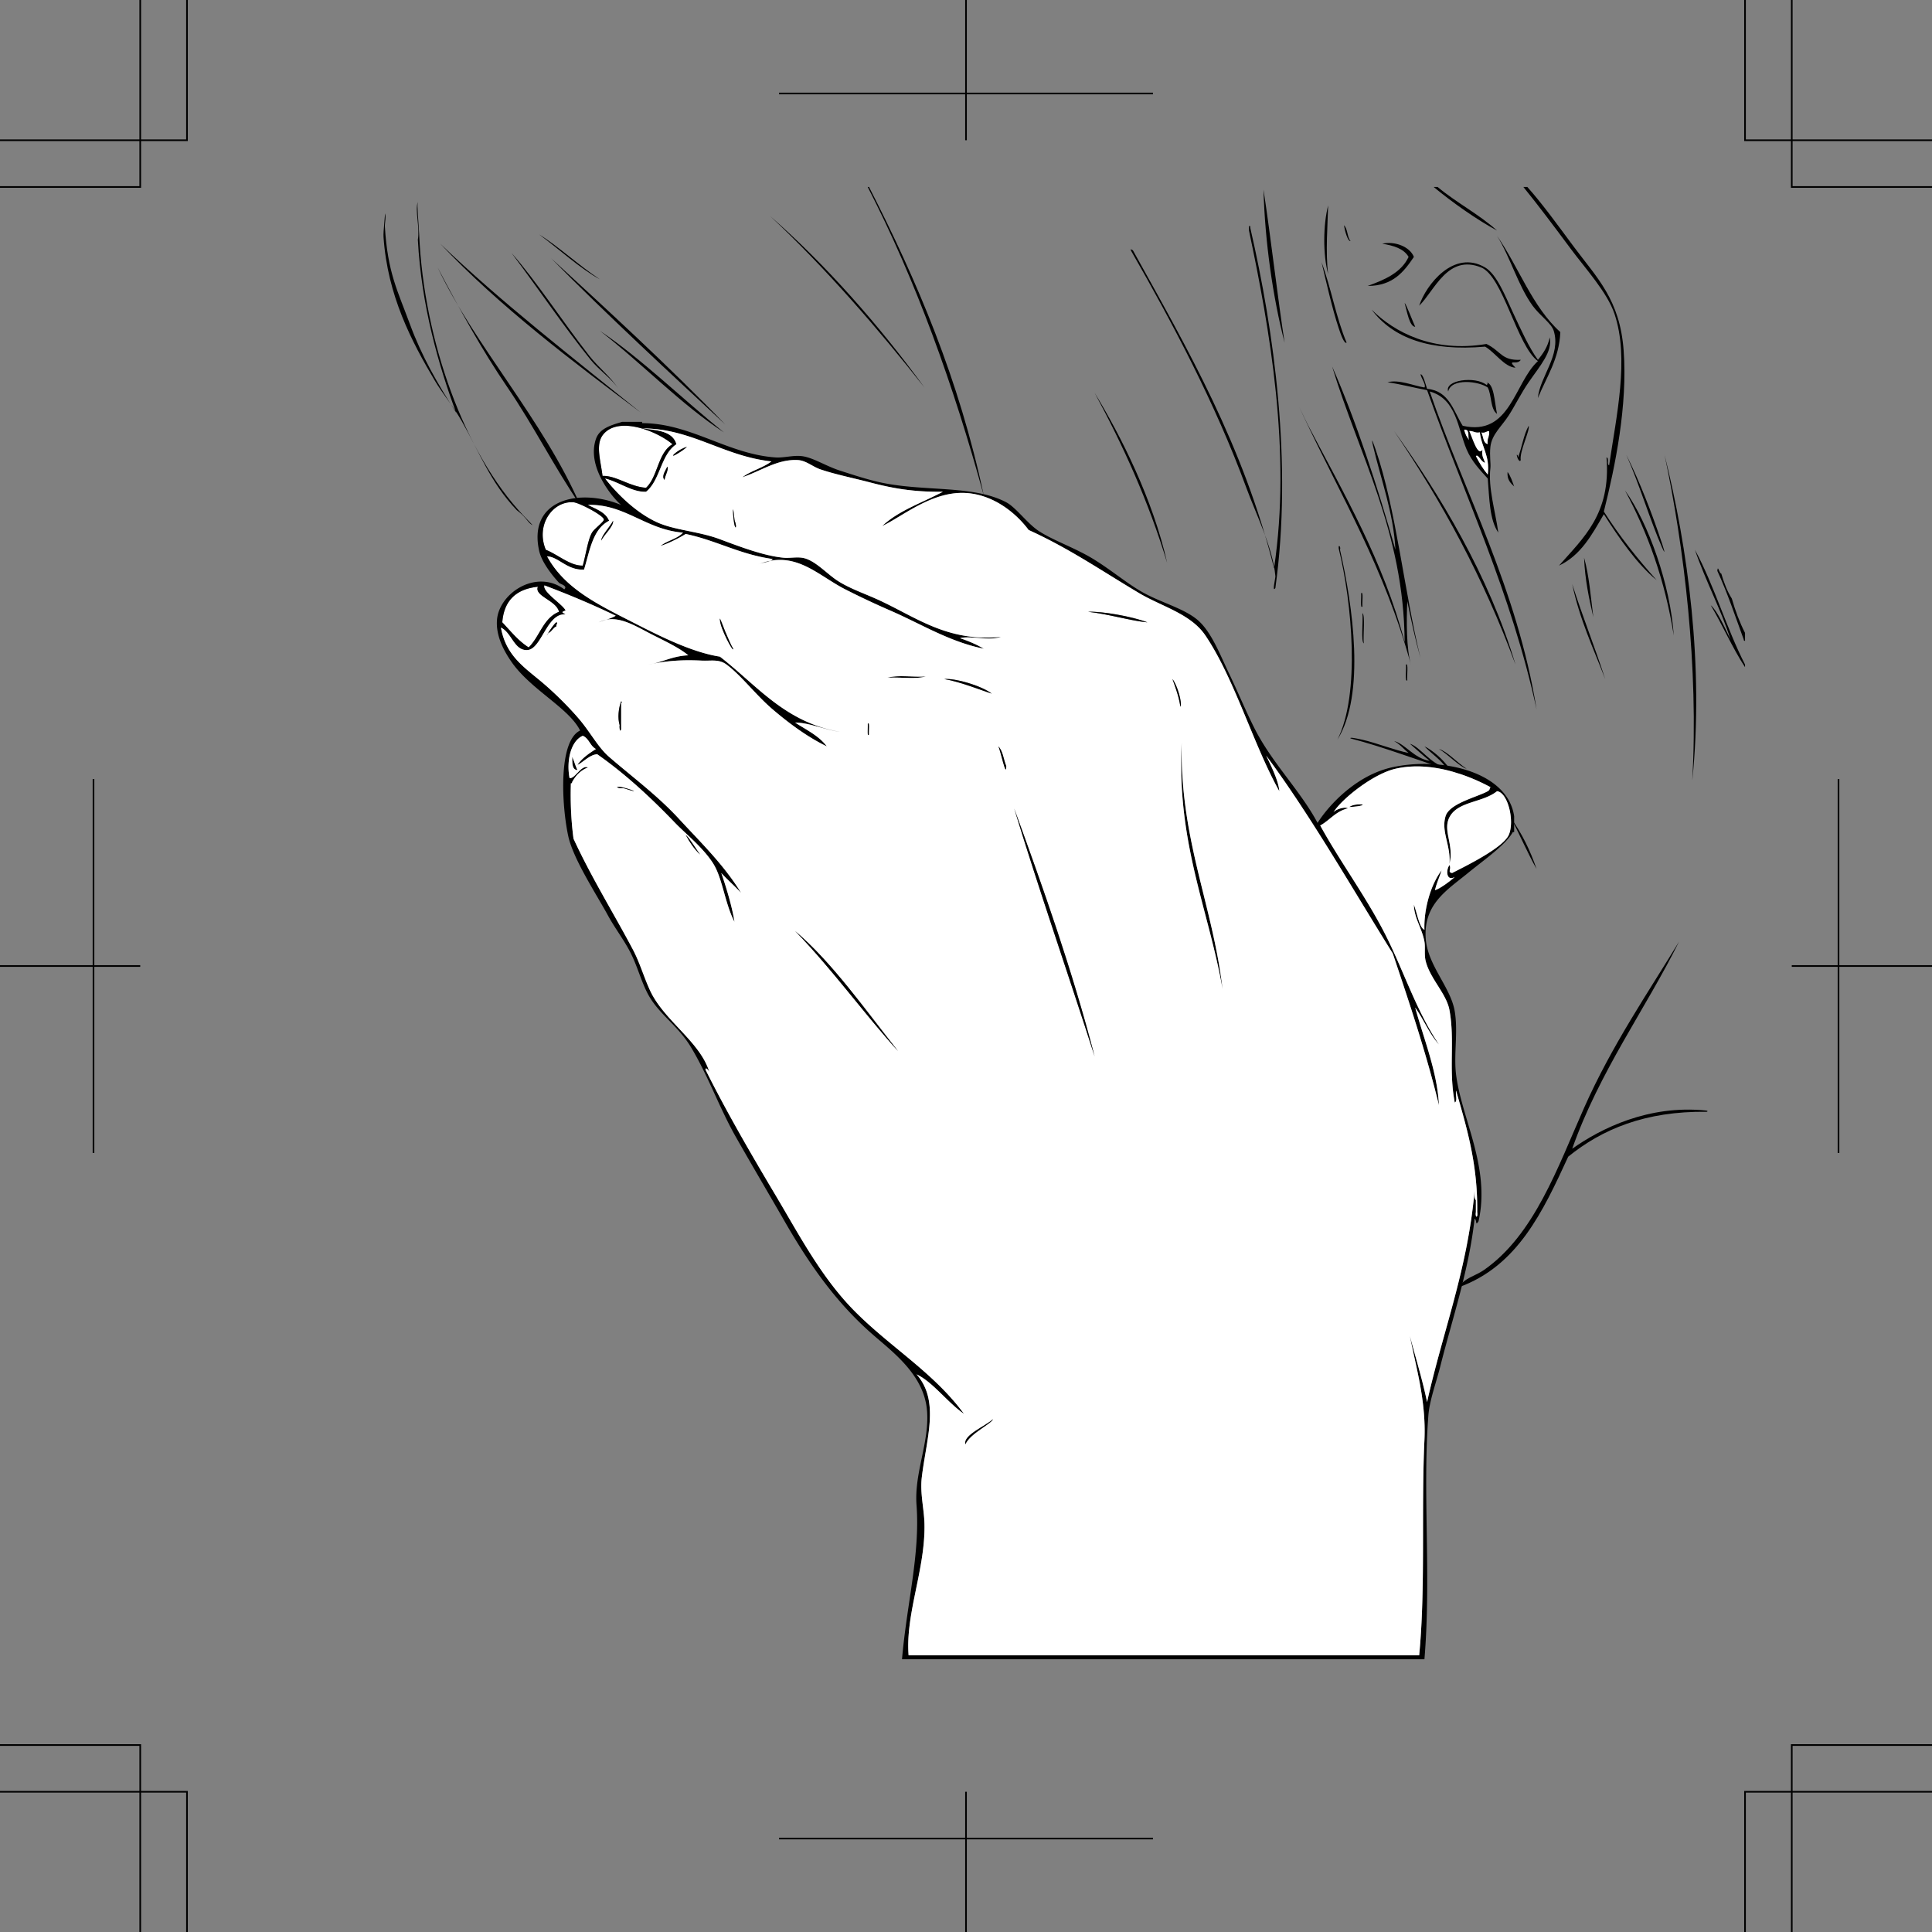 <svg xmlns="http://www.w3.org/2000/svg" width="351.469" height="351.473"><rect width="100%" height="100%" fill="#808080" stroke="none"/><path fill-rule="evenodd" d="M241.613 37.375c-.07 3.242-.504 8.543 0 12.48-.965-3.546-.91-8.921 0-12.48m9.84 6.961c2.29-.527 5.043.555 5.762 2.402-1.836 2.723-3.84 5.282-8.402 5.278 3.109-1.133 6.082-2.399 7.44-5.278-.882-1.52-2.741-2.062-4.8-2.402"/><path fill="#fff" fill-rule="evenodd" d="M266.336 78.176c1.16-.203.633 1.285.957 1.922-.457-.504-.773-1.149-.957-1.922m4.559.238c.167 1.05-.41 1.356-.243 2.402-.914-.203-.8-1.437-1.199-2.16.734.172.875-.246 1.442-.242"/><path fill-rule="evenodd" d="M274.254 85.855c.558.723.851 1.711 1.2 2.641-.661-.617-1.321-1.238-1.2-2.64m13.922 15.601c.918 3.242 1.21 7.11 1.68 10.797-.782-3.379-1.52-6.8-1.68-10.797m-40.563 6.481c.461-.524.153 1.753.242 2.398-.46.523-.152-1.754-.242-2.399m.242 3.598c.532.434.098 3.899.239 5.524-.531-.434-.102-3.899-.239-5.524m7.918 9.36c.485-.387.137 2.097.243 2.882-.485.387-.137-2.093-.243-2.882m-97.918-86.879h.239c8.691 16.988 16.39 34.972 20.883 56.16-5.54-20.223-12.364-39.156-21.122-56.16m102.958 0h.722c3.395 2.847 7.524 4.957 10.8 7.922-3.6-1.922-8.065-5.06-11.523-7.922"/><path fill-rule="evenodd" d="M277.133 34.016h.722c2.778 3.113 5.473 6.859 8.399 10.8 4.262 5.739 8.441 9.66 9.121 18.961.727 9.98-1.504 20.907-3.602 29.282 2.856 4.503 6.122 8.597 9.602 12.476-3.46-2.781-6.879-7.68-9.602-12-2.14 3.7-4.18 7.5-8.16 9.36 4.407-5.032 9.48-9.403 8.64-19.68.54.101.009 1.273.481 1.441 1.313-8.984 3.715-19.469.961-27.597-1.312-3.871-5.277-8.204-7.922-11.762-3.168-4.266-6.07-8.129-8.64-11.281m40.32 82.558c-.203.047-.226-.09-.238-.238-1.54-4.223-2.98-8.54-4.8-12.48.105-1.211.335.492.718.48.488 1.672 1.078 3.246 1.922 4.559.636 2.246 1.425 4.332 2.398 6.242v1.437m0 4.801c-2.305-3.535-4.062-7.613-6.238-11.277 1.242 1.078 2.566 4.148 3.598 6.238-1.555-5.082-4.594-10.762-6.477-16.32 3.516 6.484 5.73 14.27 9.117 20.879v.48m-87.598-86.879c1.32 8.656 2.657 20.266 3.84 27.84-2.148-8.258-3.59-18.484-3.84-27.84M82.973 75.059c-3.2-8.645-6.317-19.442-6.957-31.442.398-2.316-.57-5.246 0-6.96-.207.616.144 3.859.238 6 .851 19.398 8.262 39.804 18.96 51.12.864.914 2.391 2.414 1.2 1.438-.39-.32-1.012-1.399-2.398-2.399-4.868-5.117-6.793-10.582-10.082-16.32-1.504-2.621-3.375-4.808-4.801-7.2-4.258-7.16-8.633-15.523-9.36-26.16-.074-1.109.336-4.124.243-4.32.277.555-.035 1.813 0 2.399.5 8.398 2.312 11.648 4.558 17.762 2.153 5.855 4.992 10.785 8.399 16.082m57.121-35.762c10.043 8.758 19.832 19.848 28.082 31.2-8.285-10.517-17.95-21.735-28.082-31.2m87.121 2.641v-.481c-.031-.594.293-.41.238 0 4.344 18.898 7.7 42.836 4.563 65.52-.649.941.03-1.813 0-2.16-.461-5.196-3.446-11.083-5.282-16.079-5.625-15.312-13.507-30.113-20.879-42.96-.27-.5-.257-.508.239-.243 9.937 17.903 20.129 35.55 25.68 57.84 3.187-21.188-.77-43.477-4.56-61.438m17.278-.96c.707.652.563 2.16 1.203 2.878-.504.094-1.043-1.832-1.203-2.878M98.094 42.656c3.375 2.067 7.273 5.688 11.039 8.16-3.531-1.906-7.446-5.511-11.04-8.16"/><path fill-rule="evenodd" d="M272.336 42.895c3.965 5.714 6.422 12.937 11.52 17.52-.211 4.92-2.528 8.167-4.083 12 .325-3.9 4.27-7.763 2.88-12.24-.423-1.366-2.548-2.777-3.84-4.558-2.637-3.637-4.043-8.8-6.477-12.722M80.094 44.336c10.93 10.512 24.172 20.789 36.48 30.723-12.254-9.188-25.683-19.278-36.48-30.723m12.961 1.68c4.613 5.242 9.21 12.386 14.16 18.722 1.668 2.133 3.95 3.864 5.277 6-1.097-1.765-3.48-3.355-5.039-5.281-4.988-6.18-9.476-12.906-14.398-19.441m7.199.961c9.68 8.875 21.773 19.96 31.68 30.238-9.606-8.942-21.657-20.074-31.68-30.238m140.16.718c1.746 4.653 2.652 10.149 4.563 14.64-.422.313-1.082-1.542-1.442-2.64-1.183-3.566-2.226-8.23-3.12-12"/><path fill-rule="evenodd" d="M258.176 55.617c1.25-3.832 6.324-10.312 12-6.96 2.156 1.273 3.722 5.34 5.039 8.16 1.535 3.292 2.941 6.406 4.558 8.64.954-1.129 1.79-2.371 2.16-4.082.524 2.633-1.769 5.152-3.84 8.16-1.402 2.04-2.491 4.281-3.6 6-1.34 2.086-3.106 3.473-3.36 5.762-.184 1.676.098 3.043 0 3.84-.438 3.554.879 7.77 1.441 11.758-1.605-2.313-1.629-6.211-1.922-9.836-1.504-1.641-2.925-3.153-3.84-5.282-1.632-3.824-1.8-9.195-6.718-10.562 6.328 18.472 15.883 35.8 19.441 57.844-4.64-21.364-13.117-38.887-19.922-58.082-2.43-.45-4.695-1.063-7.199-1.442 2.14-.539 4.66.621 6.719.961.36-.453-.567-1.66-.719-2.398.453-.125.922 1.793 1.2 2.64 4.046.352 4.773 4.028 6.48 6.719 8.687 1.977 9.36-7.809 13.68-11.762-3.805-2.77-6.336-15.418-10.32-17.039-6.099-2.484-8.485 4.25-11.278 6.961zm9.117 24.48c-.324-.636.203-2.124-.957-1.921.184.773.5 1.418.957 1.922zm3.36 6.239c.425-3.465-1.137-4.941-1.438-7.68-.906.184-1.149-.293-1.922-.242.562 1.14 1.562 4.797 2.402 3.363-.203 1.16.223 1.696.48 2.399-.745-.067-1.222-1.645-1.683-1.2.63 1.215 1.32 2.364 2.16 3.36zm-1.2-7.68c.399.723.285 1.957 1.2 2.16-.169-1.046.41-1.351.242-2.402-.567-.004-.708.414-1.442.242m-189.84-30c6.746 14.227 19.098 27.567 25.922 43.2-4.746-6.946-8.492-14.473-13.2-21.36-4.741-6.933-8.726-14.258-12.722-21.84"/><path fill-rule="evenodd" d="M255.535 55.137c.195.008 1.367 3.078 1.918 4.32-1.062-.062-1.492-2.824-1.918-4.32"/><path fill-rule="evenodd" d="M249.535 56.336c4.031 4.035 11.11 7.887 20.88 6.238 2.702 1.324 2.71 3.055 6.237 2.883-.218.418-.75.527-1.437.48-.512.075.344.743.48.958-2.027-.133-3.66-2.739-5.52-3.836-10 .875-16.741-1.504-20.64-6.723m-140.402 3.84c7.61 5.11 15.058 12.465 22.562 18.48-7.718-5-14.941-12.582-22.562-18.48m144.722 39.84c-.312-6.637-2.648-12.793-4.082-18.957-.425-1.848.07-.48.48.718 3.747 10.887 5.173 25.735 8.161 37.918-.937-3.3-1.68-6.8-2.398-10.32-.16 3.363-.207 8.684.718 11.762-4.793-17.739-12.812-30.887-19.68-45.602-1.792-3.836.407.86.962 1.922 6.39 12.215 13.66 24.602 17.52 39.36-.145-20.02-8.325-34.075-13.2-50.16 4.289 9.71 8.266 21.812 11.52 33.359m16.558-30c.3-.059.242-.477 0-.48 1.395.331 1.438 3.359 1.922 5.76-1.246-.913-.938-3.386-1.684-4.8-1.609-1.148-6.609-1.77-7.199.719-.73-2.07 4.902-2.856 6.961-1.2m-71.281 1.442c4.781 7.855 10.582 19.313 13.203 30.957-3.418-11.3-8.04-21.398-13.203-30.957m77.519 12.238c-.21.578-.726-.523-.718-.957.234.004.187.293.242.477.691-1.863 1.004-4.113 1.918-5.758.289.8-1.7 4.676-1.442 6.238m-23.039-5.281c8.172 11.328 17.27 26.3 22.082 42.48-5.785-15.734-13.382-29.66-22.082-42.48"/><path fill="#fff" fill-rule="evenodd" d="M268.492 82.977c.461-.446.938 1.132 1.684 1.199-.258-.703-.684-1.239-.48-2.399-.84 1.434-1.84-2.222-2.403-3.363.773-.05 1.016.426 1.922.242.3 2.739 1.863 4.215 1.437 7.68-.84-.996-1.53-2.145-2.16-3.36"/><path fill-rule="evenodd" d="M295.855 82.738c2.434 4.86 4.696 10.696 6.48 16.078.075.227.958 2.887 0 .72-2.105-4.759-4.081-11.407-6.48-16.798m12 59.278c1.184-20.653-1.496-42.59-5.042-59.278 4.218 16.871 7.203 38.38 5.042 59.278m-12.242-52.801c4.301 5.941 8.282 17.312 8.88 26.402-1.61-10.148-4.77-18.746-8.88-26.402m-52.078 10.562c-.101-.867.438-.328.238.239 2.32 10.109 4.68 26.347-.48 34.558 4.21-8.265 2.664-24.953.242-34.797m42.481 6.477c1.875 5.887 4.105 11.418 6 17.281-2.153-5.61-4.66-10.86-6-17.281m-40.321 28.082c-.297-.305 1.336.055 2.16.238 2.598.594 5.922 1.926 8.399 2.403-.902-.696-1.586-1.614-2.64-2.16 1.948.453 3.679 3.199 6.48 3.597-1.25-.988-2.406-2.074-3.602-3.117 1.977.668 3.711 3.648 6.485 4.32-.512-1.094-2.664-2.617-3.844-3.84 1.324.598 3.5 2.418 4.562 4.078.739.063 1.078.52 1.68.72.637.675-1.043-.286-1.68-.477-5.59-1.711-12.015-4.23-18-5.762m16.078 1.918c1.497.433 3.372 2.55 5.04 3.601-1.446-.472-3.317-2.597-5.04-3.601m13.204 12.723c1.886 2.668 3.402 5.714 4.558 9.12-1.633-2.929-3.008-6.113-4.558-9.12m30.476 22.32c-5.992 12.086-14.527 23.71-19.437 37.68 5.285-3.743 13.906-7.993 24.238-6.961.418.043.5.144.238.238-11.258-.137-19.047 3.195-25.199 8.16-4.594 9.969-9.203 19.914-19.918 23.762 1.07-1.735 3.012-2.043 4.559-3.121 9.214-6.414 13.457-18.746 18.242-29.52 5.054-11.387 11.703-21.055 17.277-30.238"/><path fill="#fff" fill-rule="evenodd" d="M122.336 80.816c-2.68 1.563-2.625 5.856-4.8 7.922-3.036-.21-5.395-2.234-7.923-2.164-.379-2.992-1.37-5.894.242-7.676 2.957-3.273 9.98-.27 12.48 1.918m-16.319 22.082c-2.313.047-4.536-2.015-6.723-2.882-1.906-4.551 1.309-8.942 5.043-8.641 1.059.086 5.441 2.39 5.52 3.121.042.445-1.711 1.637-2.16 2.402-.747 1.258-1.133 4.11-1.68 6m-8.161 3.84c-.73 1.703 3.375 2.473 3.84 4.559-2.867 1.133-3.496 4.504-5.52 6.48-1.917-1.203-3.28-2.965-4.8-4.562.309-4.008 2.57-6.067 6.48-6.477"/><path fill-rule="evenodd" d="M161.453 123.297c1.844-.559 4.719-.082 6.961-.238-1.844.554-4.719.078-6.96.238m-3.599 8.398c.426-.636.172 1.407.239 1.922-.426.64-.176-1.406-.239-1.922m57.118 3.364c-.328 17.765 5.597 29.28 7.441 44.879-2.633-14.813-8.355-26.528-7.441-44.88m-110.879 2.637c.367.754.582 1.66.96 2.403-1.042-.078-.921-1.32-.96-2.403m143.758 8.641c.277.289-1.625.441-2.399.48.547-.414 1.406-.515 2.399-.48"/><path fill-rule="evenodd" d="M113.215 76.738h3.597v.239c8.848.02 15.512 5.62 24.243 6.238 1.515.11 3.222-.426 4.8-.238 2.047.246 4.368 1.804 6.958 2.64 2.316.742 4.988 1.633 7.44 2.16 7.958 1.7 16.786.43 22.802 3.598 1.789.945 3.847 3.895 6 5.281 2.672 1.723 6.547 3.024 9.84 5.04 3.214 1.968 6.085 4.413 8.878 6 3.606 2.05 8.13 3.085 10.563 5.519 2.277 2.281 3.746 6.18 5.277 9.36 1.575 3.273 3.012 6.76 4.563 9.843 3.219 6.402 8.297 11.277 11.515 17.277 2.282-3.57 7.247-8.672 13.442-10.078 9.027-2.05 21.156.754 22.32 8.88v2.878h-.238c-1.328 2.352-5.2 5.02-8.16 7.441-3.801 3.11-8.164 5.672-7.68 12 .371 4.864 4.559 8.79 5.277 13.2.63 3.836-.226 7.808.243 11.52 1.003 7.94 6.289 16.913 4.078 26.64-.633.945-.215-.11-.72-.48-.976 9.183-4.042 18.163-6.237 26.878-.715 2.84-1.954 6.192-2.164 8.883-1.082 13.965.543 29.281-.72 44.398h-95.038c.86-10.097 3.308-19.03 2.64-28.078-.43-5.828 2.34-11.367 1.918-17.039-.48-6.5-6.015-10.59-9.84-13.922-6.703-5.847-11.53-12.726-16.078-20.64-2.879-5.012-5.906-10.125-8.879-15.36-2.976-5.238-5.027-11.125-8.16-16.32-2.468-4.09-5.96-6.035-7.922-9.84-1.187-2.308-1.843-4.96-3.12-7.441-1.16-2.258-2.801-4.367-4.079-6.719-2.035-3.742-6.293-10.195-7.199-14.398-1.203-5.559-1.848-17.282 2.16-19.2-2.035-4.101-8.992-7.449-12.48-12.48-1.313-1.895-2.895-4.707-2.64-7.68.413-4.875 7.175-9.289 12.237-5.523.696-.645-.722-.942-.957-1.2-1.308-1.406-3.16-3.8-3.601-5.757-2.14-9.508 7.46-11.496 14.879-8.403-1.621-1.418-6.29-6.984-4.559-12 .637-1.847 2.535-2.464 4.8-3.117zm-3.36 2.16c-1.613 1.782-.62 4.684-.242 7.676 2.528-.07 4.887 1.953 7.922 2.164 2.176-2.066 2.121-6.36 4.8-7.922-2.5-2.187-9.522-5.191-12.48-1.918zm30.48 5.04c-8.745-.938-14.608-6.036-23.523-6 2.739.3 5.586.496 6.243 2.878-2.86 1.86-2.91 6.532-5.52 8.641-2.473.129-4.93-1.777-7.441-2.398 2.218 2.851 5.605 6.175 9.36 7.918 3.226 1.496 7.605 1.652 11.519 3.12 3.777 1.415 7.988 3.008 11.52 3.36 1.1.11 2.241-.145 3.362 0 2.333.3 4.551 2.977 6.72 4.32 2.085 1.293 4.491 2.133 6.718 3.121 7.066 3.133 12.809 7.957 22.8 6.957-2.09.778-5.628-.265-7.44.243 1.554.527 3.015 1.144 4.32 1.918-6.278-1.274-11.368-4.493-17.04-6.957a148.104 148.104 0 0 1-8.16-3.844c-5.101-2.606-9.085-7.211-15.84-4.559.84-.363 2.07-.332 2.641-.96-5.972-.825-10.219-3.384-15.84-4.56-1.265.817-3.535 1.903-4.558 2.16 1.207-.952 3.043-1.273 4.078-2.398-6.746-.535-10.594-5.25-17.281-5.043 1.472.766 3.187 1.293 3.84 2.883-2.981 1.496-3.516 5.438-4.56 8.88-3.058.175-4.687-2.352-6.718-2.403 3.223 5.93 9.399 8.832 16.078 12.242 4.492 2.293 10.29 5.215 15.36 6 6.683 5.16 11.765 11.914 21.84 13.68-2.754-.367-5.793-1.723-8.16-1.68 2.042 1.316 4.327 2.395 5.761 4.32-3.226-1.55-6.496-3.867-9.84-6.718-3.09-2.641-5.726-6.18-8.398-8.16-1.399-1.04-2.758-.637-4.563-.723-3.62-.172-6.386.035-9.597.722 2.527-.433 4.351-1.566 7.199-1.683-1.555-1.285-3.778-2.36-6.242-3.598-3.57-1.797-6.774-4.05-10.078-2.402 1.023-.414 2.222-.656 3.12-1.2-4.148-2.015-8.492-3.827-12.96-5.519-.422 1.168 3.382 3.477 3.84 4.563-.895.343-.61.316 0 .718-3.407-.328-4.352 6.336-6.961 6.48-2.414.134-2.832-3.179-4.801-4.081.953 5.324 4.492 7.355 7.922 10.32 2.039 1.762 4.379 4.07 6.238 6.242 2.082 2.422 3.492 5.203 5.52 6.957 4.363 3.77 8.808 7.028 12.722 11.282 3.906 4.25 8.102 8.27 11.278 13.441-1.165-1.234-2.454-2.348-3.598-3.602.937 2.664 2.047 6.43 2.398 8.88-1.734-3.333-2.175-7.895-3.84-10.56-1.812-2.902-5.074-5.476-6.96-7.44-4.336-4.512-8.997-8.864-14.16-12.481-1.368.035-2.739 1.613-3.598 1.922.851-1.227 2.09-2.07 3.36-2.88-1.067-.534-1.255-1.948-2.4-2.402-2.238.98-2.984 4.676-2.402 7.68.946.246 2.125-2.469 3.36-1.918-1.336.504-2.227 1.453-2.88 2.64-.015.145-.034.282-.238.24-.113 3.632.067 6.972.48 10.077 3.185 6.938 7.438 13.801 10.798 20.164 1.273 2.407 1.945 4.883 3.12 7.438 2.524 5.492 9.169 9.347 10.802 14.883-.07-.215-.653-1.055-.72-.485 3.903 7.817 8.321 15.41 12.72 22.801 4.449 7.48 8.402 15.062 14.398 21.121 6.5 6.574 14.406 11.191 19.922 18.719-3.027-2.094-5.691-5.824-8.64-7.2 4.269 4.829 1.812 11.626.96 18.723-.347 2.89.407 5.668.48 8.399.216 8.238-3.488 16.398-2.882 24h92.883c1.176-12.067.367-26.407.957-39.121.34-7.297-1.613-13.516-2.64-18.957 1.05 3.988 2.253 7.824 3.12 12 2.856-12.829 7.348-24.016 8.64-38.403.005.637-.089 1.371.24 1.68v2.16c-.169 1.121.41 1.121.241 0 .114-8.75-1.914-15.367-3.84-22.082-.148.652.305 1.906-.242 2.16-1.16-6.043.047-11.226-.96-16.797-.54-2.996-3.489-5.675-4.317-8.879-.32-1.242-.05-2.539-.242-3.601-.446-2.461-1.883-4.285-1.918-6.723.555 1.45 1.015 4.262 1.918 4.563-.133-3.817 1.183-8.258 3.12-10.801-.378 1.223-.901 2.297-1.198 3.601.824-.222 2.629-1.527 3.597-2.402-1.53.875-1.656-1.246-.96-2.16.398.781-.426 1.293.484 1.441 2.394-1.226 9.3-4.582 10.316-6.96 1.078-2.524-.191-7.711-2.156-7.919-2.477 2.004-6.703 1.836-8.402 4.32-1.774 2.595.675 5.188-.243 8.88.239-3.438-1.55-5.817-.718-8.64.695-2.352 5.754-3.485 7.68-4.56.679-.378.062-1.03.96-.48-4.383-2.457-11.355-5.082-17.761-3.602-4.051.938-9.735 5.457-11.278 7.922.414-.554 2.113-1.078 2.64-.718-2.202.515-3.284 2.152-5.038 3.117 3.523 6.422 7.996 12.453 11.515 19.199 3.536 6.773 5.801 14.281 10.082 20.64-1.753-1.925-2.78-4.578-4.32-6.718 1.535 5.664 4.027 11.652 4.32 17.762-2.359-9.641-5.378-18.625-8.398-27.602-7.5-12.02-15.059-25.266-23.04-36 .919 1.883 2.263 4.613 2.4 6.48-4.766-8.535-8.126-20.437-13.442-28.32-2.66-3.949-7.918-5.262-12-7.68-6.715-3.98-12.7-8.136-20.16-11.519-2.727-3.64-7.438-7.102-12.957-6.723-5.496.38-10.25 4.375-13.684 6 2.957-2.8 7.281-4.238 11.043-6.238-5.215.066-8.976-.574-13.2-1.68-3.175-.832-6.452-1.484-9.12-2.402-1.422-.488-2.563-1.598-4.082-1.68-3.703-.195-6.68 1.992-10.078 3.121 1.543-1.175 3.746-1.691 5.28-2.879zm-32.64 12.96c.45-.765 2.203-1.957 2.16-2.402-.078-.73-4.46-3.035-5.52-3.121-3.733-.3-6.948 4.09-5.042 8.64 2.187.868 4.41 2.93 6.723 2.883.546-1.89.933-4.742 1.68-6zm-16.32 16.317c1.52 1.597 2.883 3.36 4.8 4.562 2.024-1.976 2.653-5.347 5.52-6.48-.465-2.086-4.57-2.856-3.84-4.559-3.91.41-6.171 2.469-6.48 6.477"/><path fill="#fff" fill-rule="evenodd" d="M135.055 86.816c3.398-1.129 6.375-3.316 10.078-3.12 1.52.081 2.66 1.19 4.082 1.679 2.668.918 5.945 1.57 9.12 2.402 4.224 1.106 7.985 1.746 13.2 1.68-3.762 2-8.086 3.438-11.043 6.238 3.434-1.625 8.188-5.62 13.684-6 5.52-.379 10.23 3.082 12.957 6.723 7.46 3.383 13.445 7.539 20.16 11.52 4.082 2.417 9.34 3.73 12 7.68 5.316 7.882 8.676 19.784 13.441 28.32-.136-1.868-1.48-4.598-2.398-6.481 7.98 10.734 15.539 23.98 23.039 36 3.02 8.977 6.04 17.961 8.398 27.602-.293-6.11-2.785-12.098-4.32-17.762 1.54 2.14 2.567 4.793 4.32 6.719-4.28-6.36-6.546-13.868-10.082-20.641-3.52-6.746-7.992-12.777-11.515-19.2 1.754-.964 2.836-2.6 5.039-3.116-.527-.36-2.227.164-2.64.718 1.542-2.464 7.226-6.984 11.277-7.922 6.406-1.48 13.378 1.145 17.761 3.602-.898-.55-.281.102-.96.48-1.926 1.075-6.985 2.208-7.68 4.56-.832 2.823.957 5.202.718 8.64.918-3.692-1.53-6.285.243-8.88 1.699-2.484 5.925-2.316 8.402-4.32 1.965.208 3.234 5.395 2.156 7.918-1.015 2.38-7.922 5.735-10.316 6.961-.91-.148-.086-.66-.485-1.441-.695.914-.57 3.035.961 2.16-.968.875-2.773 2.18-3.597 2.402.297-1.304.82-2.378 1.199-3.601-1.938 2.543-3.254 6.984-3.121 10.8-.903-.3-1.363-3.113-1.918-4.562.035 2.438 1.473 4.262 1.918 6.723.191 1.062-.078 2.36.242 3.601.828 3.204 3.777 5.883 4.316 8.88 1.008 5.57-.199 10.753.961 16.796.547-.254.094-1.508.243-2.16 1.925 6.715 3.953 13.332 3.84 22.082.167 1.121-.41 1.121-.243 0v-2.16c-.328-.309-.234-1.043-.238-1.68-1.293 14.387-5.785 25.574-8.64 38.403-.868-4.176-2.071-8.012-3.122-12 1.028 5.441 2.98 11.66 2.64 18.957-.589 12.714.22 27.054-.956 39.12h-92.883c-.605-7.6 3.098-15.761 2.883-24-.074-2.73-.828-5.507-.48-8.398.85-7.097 3.308-13.894-.962-18.722 2.95 1.375 5.614 5.105 8.641 7.199-5.516-7.527-13.422-12.145-19.922-18.719-5.996-6.059-9.95-13.64-14.398-21.121-4.399-7.39-8.817-14.984-12.72-22.8.067-.571.65.269.72.484-1.633-5.536-8.278-9.391-10.801-14.883-1.176-2.555-1.848-5.031-3.121-7.438-3.36-6.363-7.613-13.226-10.797-20.164-.414-3.105-.594-6.445-.48-10.078.203.043.222-.094.238-.238.652-1.188 1.543-2.137 2.879-2.64-1.235-.552-2.414 2.163-3.36 1.917-.582-3.004.164-6.7 2.403-7.68 1.144.454 1.332 1.868 2.398 2.403-1.27.808-2.508 1.652-3.36 2.879.86-.309 2.231-1.887 3.598-1.922 5.164 3.617 9.825 7.969 14.16 12.48 1.887 1.965 5.149 4.54 6.961 7.442 1.665 2.664 2.106 7.226 3.84 10.558-.351-2.449-1.46-6.215-2.398-8.879 1.144 1.254 2.433 2.368 3.598 3.602-3.176-5.172-7.372-9.191-11.278-13.441-3.914-4.254-8.36-7.512-12.722-11.282-2.028-1.754-3.438-4.535-5.52-6.957-1.86-2.172-4.2-4.48-6.238-6.242-3.43-2.965-6.97-4.996-7.922-10.32 1.969.902 2.387 4.215 4.8 4.082 2.61-.145 3.555-6.809 6.962-6.48-.61-.403-.895-.376 0-.72-.457-1.085-4.262-3.394-3.84-4.562 4.468 1.692 8.812 3.504 12.96 5.52-.898.543-2.097.785-3.12 1.199 3.304-1.649 6.507.605 10.078 2.402 2.465 1.238 4.687 2.313 6.242 3.598-2.848.117-4.672 1.25-7.2 1.683 3.212-.687 5.977-.894 9.598-.722 1.805.086 3.164-.317 4.563.722 2.672 1.98 5.308 5.52 8.398 8.16 3.344 2.852 6.614 5.169 9.84 6.72-1.434-1.926-3.719-3.005-5.762-4.321 2.368-.043 5.407 1.313 8.16 1.68-10.074-1.766-15.156-8.52-21.84-13.68-5.07-.785-10.867-3.707-15.359-6-6.68-3.41-12.855-6.312-16.078-12.242 2.031.05 3.66 2.578 6.719 2.402 1.043-3.441 1.578-7.383 4.559-8.879-.653-1.59-2.368-2.117-3.84-2.883 6.687-.207 10.535 4.508 17.28 5.043-1.034 1.125-2.87 1.446-4.077 2.399 1.023-.258 3.293-1.344 4.558-2.16 5.621 1.175 9.868 3.734 15.84 4.558-.57.63-1.8.598-2.64.961 6.754-2.652 10.738 1.953 15.84 4.559a148.104 148.104 0 0 0 8.16 3.844c5.671 2.464 10.761 5.683 17.039 6.957-1.305-.774-2.766-1.391-4.32-1.918 1.812-.508 5.35.535 7.44-.243-9.991 1-15.734-3.824-22.8-6.957-2.227-.988-4.633-1.828-6.719-3.12-2.168-1.344-4.386-4.02-6.719-4.321-1.12-.145-2.261.11-3.363 0-3.531-.352-7.742-1.945-11.52-3.36-3.913-1.468-8.292-1.624-11.519-3.12-3.754-1.743-7.14-5.067-9.36-7.918 2.512.62 4.97 2.527 7.442 2.398 2.61-2.11 2.66-6.781 5.52-8.64-.657-2.383-3.504-2.579-6.242-2.88 8.914-.035 14.777 5.063 23.523 6-1.535 1.188-3.738 1.704-5.281 2.88zm-7.68 68.641c-.91-1.172-1.613-2.55-2.64-3.602.73 1.352 1.546 2.614 2.64 3.602zm-4.082-72.96c.45-.278.98-.59 1.68-1.2-1.703.426-3.672 2.426-1.68 1.2zm-2.398 4.8c.066-.746.855-2.008.48-2.399-.2.614-1.137 1.727-.48 2.399zm12.718 7.2c-.48-4.849-.254 1.562.242 1.44.122-.554-.203-1.066-.242-1.44zm-24.238 3.839c.59-1.172 2.246-2.547 2.16-3.598-.605 1.157-2.117 2.68-2.16 3.598zm99.36 14.879c-2.84-1.086-8.344-2.043-10.801-1.918 3.683.394 7.789 1.652 10.8 1.918zm-75.36 4.8c-.39-.652-.934-1.91-1.441-3.117-.336-.8-1.121-3.007-.961-2.16.02 1.555 2.527 6.172 2.402 5.278zm-33.602-2.878c.633-.246.809-.953 1.442-1.2-.098-.414.355-.617 0-.722-.645.383-2.473 3.562-1.442 1.922zm68.641 7.922c-2.242.156-5.117-.32-6.96.238 2.241-.16 5.116.316 6.96-.238zm12 3.117c-1.98-1.473-6.61-2.813-8.64-2.64 2.964.487 7.206 2.218 8.64 2.64zm34.32 2.398c.391-.672-.59-4.015-1.441-5.039.566 1.594 1.168 3.156 1.441 5.04zm-102 3.363c-.078.293.04 1.481.239.72v-4.802c.132 0 .273-.195 0-.238-.418 1.207-.664 2.953-.239 4.32zm45.36 1.68c-.067-.515.187-2.558-.239-1.922.063.516-.187 2.563.239 1.922zm64.32 46.32c-1.844-15.597-7.77-27.113-7.441-44.878-.914 18.351 4.808 30.066 7.441 44.879zm-39.36-40.562c-.492-1.188-.6-2.758-1.44-3.598.394.672 1.456 5.938 1.44 3.598zm-78 .723c-.378-.743-.593-1.649-.96-2.403.039 1.082-.082 2.325.96 2.403zm8.641 3.359c4.215 1.352-.988-.719-1.441-.242.652.312.906.07 1.441.242zm131.758 3.36c.774-.04 2.676-.192 2.399-.481-.993-.035-1.852.066-2.399.48zm-60.96.242c4.667 15.253 9.808 30.027 14.64 45.117-4.11-15.809-9.32-30.52-14.64-45.117zm-21.118 44.156c-5.918-7.442-11.926-16.074-18.723-21.84 6.602 6.762 12.739 15.262 18.723 21.84zm12.238 71.523c.903-1.996 4.645-3.656 5.04-4.562-1.544 1.379-5.4 2.863-5.04 4.562"/><path fill-rule="evenodd" d="M124.734 151.855c1.028 1.051 1.73 2.43 2.641 3.602-1.094-.988-1.91-2.25-2.64-3.602m.238-70.558c-.7.61-1.23.922-1.68 1.2-1.992 1.226-.023-.774 1.68-1.2m-3.598 3.601c.375.391-.414 1.653-.48 2.399-.657-.672.28-1.785.48-2.399m12.48 11.039c-.496.122-.722-6.289-.242-1.44.04.374.364.886.242 1.44m-22.32-1.199c.086 1.051-1.57 2.426-2.16 3.598.043-.918 1.555-2.441 2.16-3.598m86.399 16.559c2.457-.125 7.96.832 10.8 1.918-3.011-.266-7.117-1.524-10.8-1.918m-66.961 1.441c-.16-.847.625 1.36.96 2.16.508 1.207 1.051 2.465 1.442 3.118.125.894-2.383-3.723-2.402-5.278m-29.758.477c.355.105-.098.308 0 .722-.633.247-.809.954-1.442 1.2-1.03 1.64.797-1.54 1.442-1.922m70.558 10.32c2.032-.172 6.66 1.168 8.641 2.64-1.434-.421-5.676-2.152-8.64-2.64m41.519 0c.852 1.024 1.832 4.367 1.441 5.04-.273-1.884-.875-3.446-1.441-5.04m-100.32 4.082c.273.043.132.238 0 .238v4.801c-.2.762-.317-.426-.239-.719-.425-1.367-.18-3.113.239-4.32m68.64 8.16c.84.84.95 2.41 1.442 3.598.015 2.34-1.047-2.926-1.442-3.598m-69.359 7.438c.453-.477 5.656 1.594 1.441.242-.535-.172-.789.07-1.441-.242m86.879 48.961c-4.832-15.09-9.973-29.863-14.64-45.117 5.32 14.597 10.53 29.308 14.64 45.117m-54.481-22.801c6.797 5.766 12.805 14.398 18.723 21.84-5.984-6.578-12.121-15.078-18.723-21.84m36 88.801c-.394.906-4.136 2.566-5.039 4.562-.36-1.699 3.496-3.183 5.04-4.562"/><path fill="none" stroke="#000" stroke-width=".3" d="M0 317.457h25.512v34.016"/><path fill="none" stroke="#000" stroke-width=".3" d="M34.016 351.473V325.96H0M0 34.016h25.512V0"/><path fill="none" stroke="#000" stroke-width=".3" d="M34.016 0v25.512H0m351.469 8.504h-25.512V0"/><path fill="none" stroke="#000" stroke-width=".3" d="M317.453 0v25.512h34.016m0 291.945h-25.512v34.016"/><path fill="none" stroke="#000" stroke-width=".3" d="M317.453 351.473V325.96h34.016M0 175.738h25.512m-8.504-34.015v68.027m334.461-34.012h-25.512m8.503 34.012v-68.027M141.719 17.008h68.031M175.734 0v25.512m34.016 308.953h-68.031m34.015 17.008V325.96"/></svg>
